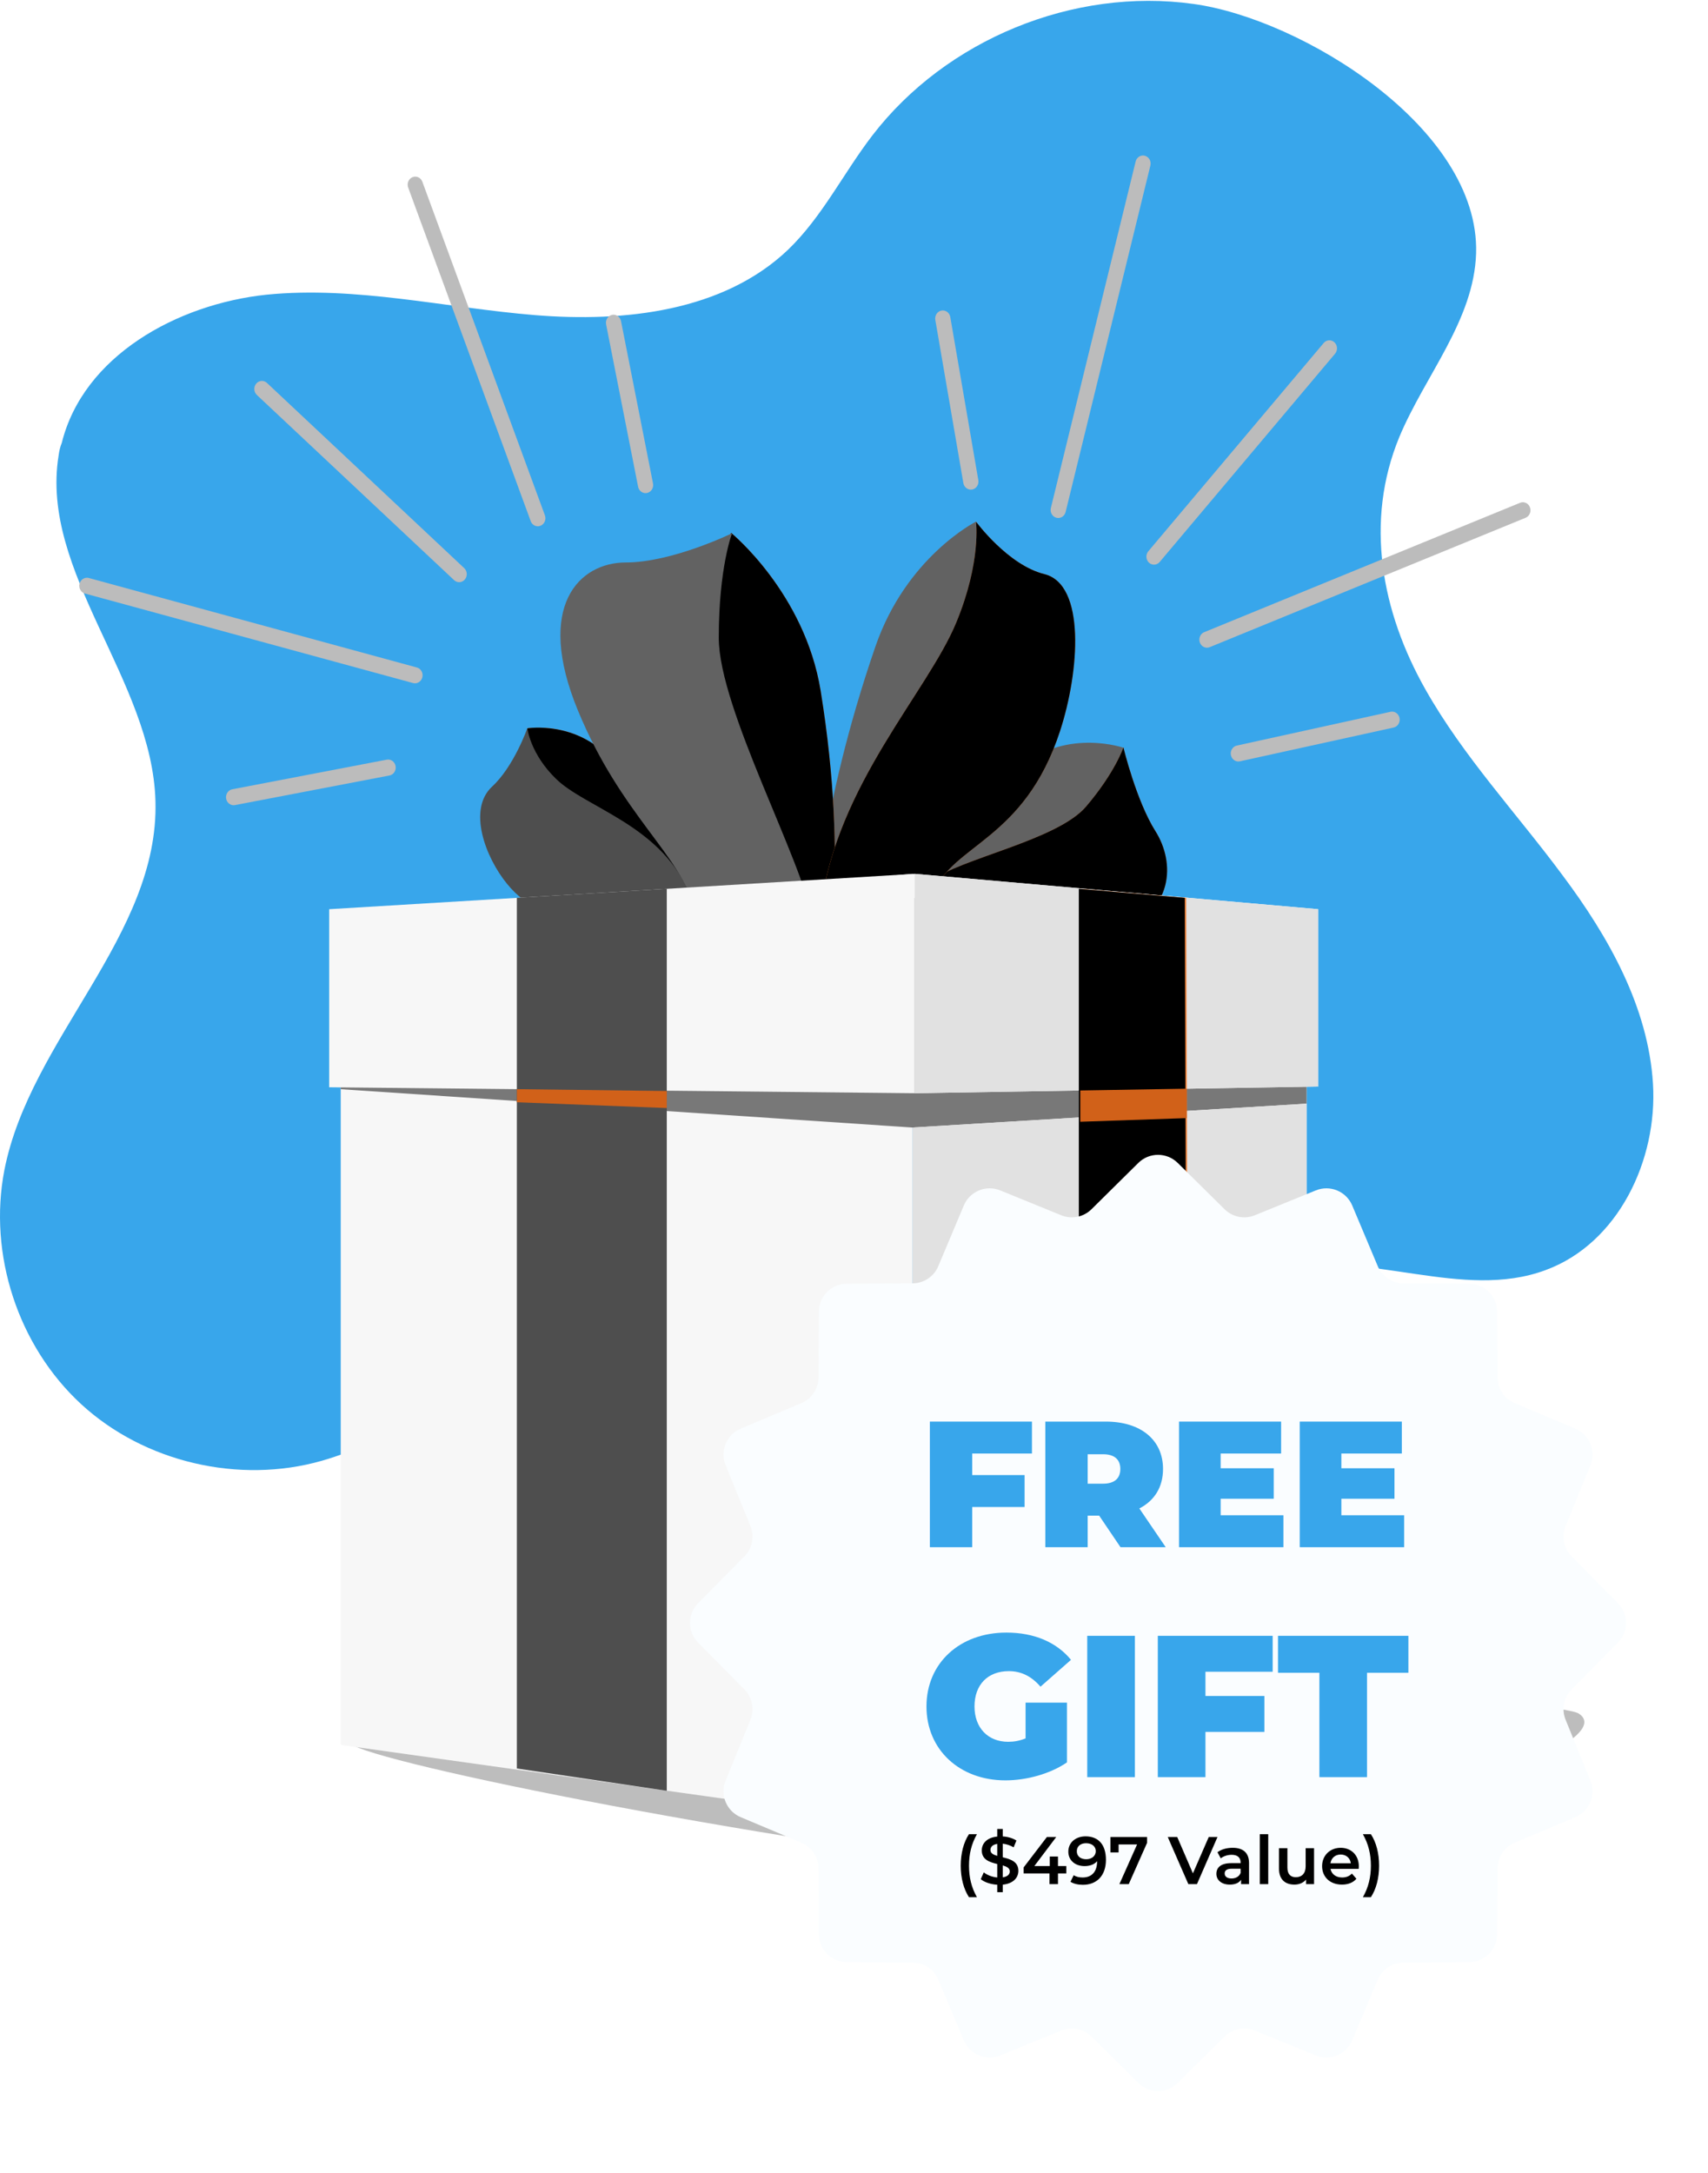 <svg width="70%" height="100%" viewBox="0 0 250 318" fill="none" xmlns="http://www.w3.org/2000/svg">
<path d="M8.578 66.66C5.804 83.756 22.291 99.548 22.754 117.257C23.293 136.882 4.417 151.984 0.642 171.227C-1.746 183.569 2.645 196.985 11.89 205.494C21.136 214.004 35.004 217.223 47.099 213.774C57.038 210.937 66.207 203.961 76.453 205.111C96.562 207.257 103.342 237.539 123.296 240.835C133.081 242.522 142.788 236.619 149.183 229.106C155.578 221.593 159.661 212.317 165.054 204.038C170.447 195.758 177.843 187.862 187.551 185.716C200.263 182.879 214.054 190.392 226.227 185.869C236.859 181.959 242.637 169.77 241.944 158.577C241.251 147.385 235.472 137.112 228.692 128.066C221.99 119.02 214.208 110.741 208.661 100.928C202.189 89.505 199.724 76.32 204.809 63.977C208.584 54.931 215.749 46.882 216.057 37.069C216.597 18.67 190.402 2.724 174.685 0.578C157.118 -1.875 138.474 5.791 127.688 19.82C123.45 25.34 120.368 31.703 115.361 36.532C105.884 45.578 91.4 47.188 78.302 46.115C65.205 45.042 52.107 41.822 39.01 43.125C25.912 44.505 12.199 52.094 9.04 64.82C8.809 65.357 8.655 66.047 8.578 66.66Z" class="imagecolorize" fill="#38a6eb"></path>
<path style="mix-blend-mode:multiply" d="M231.082 250.766C239.994 256.584 173.538 276.58 160.241 275.041C106.706 268.848 50.997 257.143 51.117 254.932C51.305 251.445 81.225 238.721 126.773 242.17C164.184 245.003 228.061 248.793 231.082 250.766Z" fill="#BDBDBD"></path>
<path d="M149.635 111.954C137.141 121.758 132.192 131.684 132.192 131.684C132.192 131.684 147.97 131.952 154.771 126.541C161.571 121.13 164.517 109.451 164.517 109.451C164.517 109.451 156.456 106.603 149.636 111.956L149.635 111.954Z" fill="#626262"></path>
<path d="M136.251 128.932C140.47 125.642 154.738 123.002 158.973 118.026C163.21 113.051 164.436 109.384 164.436 109.384C164.436 109.384 166.313 117.186 169.133 121.654C171.954 126.124 172.055 133.452 163.167 136.667C154.278 139.882 148.279 136.924 144.254 139.429C140.228 141.933 136.25 128.93 136.25 128.93L136.251 128.932Z" fill="#EE8037"></path>
<g style="mix-blend-mode:multiply">
<path d="M136.251 128.932C140.47 125.642 154.738 123.002 158.973 118.026C163.21 113.051 164.436 109.384 164.436 109.384C164.436 109.384 166.313 117.186 169.133 121.654C171.954 126.124 172.055 133.452 163.167 136.667C154.278 139.882 148.279 136.924 144.254 139.429C140.228 141.933 136.25 128.93 136.25 128.93L136.251 128.932Z" fill="black"></path>
</g>
<path d="M89.472 111.213C98.609 121.855 101.579 131.192 101.579 131.192C101.579 131.192 86.613 129.793 81.662 123.93C76.709 118.065 77.185 106.584 77.185 106.584C77.185 106.584 84.482 105.404 89.472 111.214V111.213Z" fill="#EE8037"></path>
<g style="mix-blend-mode:multiply">
<path d="M89.472 111.213C98.609 121.855 101.579 131.192 101.579 131.192C101.579 131.192 86.613 129.793 81.662 123.93C76.709 118.065 77.185 106.584 77.185 106.584C77.185 106.584 84.482 105.404 89.472 111.214V111.213Z" fill="black"></path>
</g>
<path d="M100.587 130.069C96.286 120.656 85.659 118.155 81.374 113.976C77.603 110.3 77.184 106.582 77.184 106.582C77.184 106.582 75.224 112.166 72.04 115.102C68.42 118.436 71.024 125.448 74.24 129.369C80.099 136.511 86.853 132.575 89.797 135.562C92.741 138.55 100.588 130.069 100.588 130.069H100.587Z" fill="#626262"></path>
<path d="M100.587 130.069C96.286 120.656 85.659 118.155 81.374 113.976C77.603 110.3 77.184 106.582 77.184 106.582C77.184 106.582 75.224 112.166 72.04 115.102C68.42 118.436 71.024 125.448 74.24 129.369C80.099 136.511 86.853 132.575 89.797 135.562C92.741 138.55 100.588 130.069 100.588 130.069H100.587Z" fill="black" fill-opacity="0.2"></path>
<path d="M128.123 94.644C119.805 118.818 119.256 135.298 119.256 135.298C119.256 135.298 138.757 119.225 143.231 105.981C147.704 92.736 142.857 76.339 142.857 76.339C142.857 76.339 132.664 81.445 128.123 94.644Z" fill="#626262"></path>
<path d="M120.116 101.081C124.379 127.295 120.78 143.027 120.78 143.027C120.78 143.027 104.334 121.128 102.078 106.794C99.825 92.461 107.015 77.983 107.015 77.983C107.015 77.983 117.789 86.771 120.116 101.081Z" fill="#EE8037"></path>
<g style="mix-blend-mode:multiply">
<path d="M120.116 101.081C124.379 127.295 120.78 143.027 120.78 143.027C120.78 143.027 104.334 121.128 102.078 106.794C99.825 92.461 107.015 77.983 107.015 77.983C107.015 77.983 117.789 86.771 120.116 101.081Z" fill="black"></path>
</g>
<path d="M119.018 134.896C117.559 126.063 105.208 103.705 105.208 93.355C105.208 83.005 107.153 78.036 107.153 78.036C107.153 78.036 98.4 82.313 91.594 82.313C84.787 82.313 78.27 88.661 84.592 103.98C90.914 119.299 99.666 125.096 101.611 132.962C103.556 140.829 119.018 134.894 119.018 134.894V134.896Z" fill="#626262"></path>
<path d="M120.172 132.722C122.472 114.884 135.768 101.257 139.964 91.113C143.659 82.188 142.857 76.339 142.857 76.339C142.857 76.339 147.526 82.694 152.863 84.015C158.926 85.516 158.016 98.239 155.152 107.006C149.935 122.972 139.459 123.526 136.618 130.667C133.776 137.809 120.172 132.72 120.172 132.72V132.722Z" fill="#EE8037"></path>
<g style="mix-blend-mode:multiply">
<path d="M120.172 132.722C122.472 114.884 135.768 101.257 139.964 91.113C143.659 82.188 142.857 76.339 142.857 76.339C142.857 76.339 147.526 82.694 152.863 84.015C158.926 85.516 158.016 98.239 155.152 107.006C149.935 122.972 139.459 123.526 136.618 130.667C133.776 137.809 120.172 132.72 120.172 132.72V132.722Z" fill="black"></path>
</g>
<path d="M133.558 267.103L49.874 255.354V135.412L133.558 127.88V267.103Z" fill="#F7F7F7"></path>
<path d="M191.242 254.851L133.558 267.103V127.88L191.242 135.412V254.851Z" fill="white"></path>
<g style="mix-blend-mode:multiply">
<path d="M133.558 131.395L49.874 136.568V159.392L133.558 165.006L191.242 161.513V136.568L133.558 131.395Z" fill="#787878"></path>
</g>
<path d="M133.868 159.985L48.182 159.112V133.053L133.868 127.88V159.985Z" fill="#F7F7F7"></path>
<path d="M192.935 159.002L133.868 159.985V127.88L192.935 133.053V159.002Z" fill="white"></path>
<g style="mix-blend-mode:multiply">
<path d="M191.242 254.851L133.558 267.103V165.006L191.242 161.513V254.851Z" fill="#E1E1E1"></path>
</g>
<g style="mix-blend-mode:multiply">
<path d="M192.935 159.002L133.868 159.985V127.88L192.935 133.053V159.002Z" fill="#E1E1E1"></path>
</g>
<path d="M97.596 262.062L75.656 258.801V131.395L97.596 130.07V262.062Z" fill="#626262"></path>
<path d="M97.596 262.062L75.656 258.801V131.395L97.596 130.07V262.062Z" fill="black" fill-opacity="0.2"></path>
<g style="mix-blend-mode:multiply">
<path d="M97.596 162.152L75.656 161.304V159.392L97.596 159.66V162.152Z" fill="#D16119"></path>
</g>
<path d="M158.119 261.864L174.055 258.407L173.618 131.395L158.119 130.07V261.864Z" fill="#EE8037"></path>
<g style="mix-blend-mode:multiply">
<path d="M157.909 261.864L173.845 258.407L173.41 131.395L157.909 130.07V261.864Z" fill="black"></path>
</g>
<g style="mix-blend-mode:multiply">
<path d="M158.119 159.582L173.716 159.322V163.623L158.119 164.16V159.582Z" fill="#D16119"></path>
</g>
<path d="M137.164 45.826C137.324 45.635 137.542 45.499 137.798 45.45C138.404 45.334 138.984 45.758 139.094 46.397L143.198 70.268C143.308 70.908 142.907 71.519 142.301 71.635C141.696 71.751 141.116 71.328 141.006 70.689L136.902 46.817C136.837 46.446 136.945 46.086 137.165 45.824L137.164 45.826Z" fill="#BCBCBC"></path>
<path d="M166.469 23.153C166.738 22.833 167.162 22.681 167.581 22.796C168.177 22.958 168.535 23.6 168.381 24.228L155.975 74.923C155.824 75.553 155.213 75.93 154.617 75.768C154.02 75.605 153.663 74.963 153.816 74.334L166.222 23.64C166.268 23.453 166.354 23.288 166.469 23.153Z" fill="#BCBCBC"></path>
<path d="M180.426 109.479C180.58 109.296 180.788 109.163 181.032 109.109L203.529 104.164C204.132 104.031 204.722 104.44 204.848 105.077C204.973 105.713 204.587 106.338 203.984 106.47L181.486 111.414C180.883 111.547 180.293 111.139 180.167 110.501C180.092 110.122 180.199 109.748 180.426 109.479Z" fill="#BCBCBC"></path>
<path d="M175.832 92.827C175.945 92.693 176.09 92.583 176.262 92.513L222.499 73.577C223.073 73.342 223.718 73.644 223.94 74.249C224.163 74.855 223.88 75.537 223.305 75.771L177.067 94.707C176.493 94.942 175.848 94.642 175.626 94.036C175.469 93.61 175.564 93.148 175.832 92.827Z" fill="#BCBCBC"></path>
<path d="M168.079 80.675L193.749 50.195C194.158 49.709 194.863 49.666 195.323 50.097C195.783 50.529 195.824 51.273 195.416 51.759L169.745 82.239C169.336 82.725 168.631 82.768 168.171 82.337C167.711 81.905 167.67 81.161 168.079 80.675Z" fill="#BCBCBC"></path>
<path d="M33.458 117.542C33.278 117.373 33.149 117.143 33.102 116.872C32.992 116.233 33.394 115.621 33.999 115.504L56.609 111.171C57.216 111.055 57.795 111.479 57.905 112.118C58.015 112.757 57.613 113.37 57.008 113.486L34.397 117.819C34.046 117.887 33.704 117.772 33.456 117.54L33.458 117.542Z" fill="#BCBCBC"></path>
<path d="M11.983 86.603C11.679 86.319 11.536 85.872 11.644 85.429C11.798 84.8 12.406 84.422 13.001 84.585L61.019 97.682C61.615 97.841 61.972 98.487 61.819 99.116C61.665 99.746 61.057 100.123 60.46 99.961L12.444 86.863C12.267 86.815 12.11 86.724 11.983 86.603Z" fill="#BCBCBC"></path>
<path d="M93.749 71.866C93.576 71.704 93.45 71.484 93.399 71.227L88.716 47.475C88.589 46.839 88.976 46.215 89.58 46.082C90.182 45.951 90.774 46.358 90.899 46.995L95.582 70.748C95.708 71.383 95.321 72.007 94.718 72.14C94.359 72.219 94.004 72.106 93.749 71.866Z" fill="#BCBCBC"></path>
<path d="M77.977 76.718C77.85 76.599 77.746 76.445 77.68 76.264L59.744 27.449C59.521 26.843 59.807 26.162 60.38 25.927C60.954 25.692 61.6 25.991 61.822 26.599L79.758 75.413C79.981 76.018 79.696 76.701 79.122 76.936C78.719 77.101 78.281 77.001 77.977 76.718Z" fill="#BCBCBC"></path>
<path d="M66.467 84.902L37.596 57.8C37.136 57.368 37.095 56.624 37.504 56.138C37.912 55.653 38.617 55.609 39.077 56.041L67.948 83.143C68.408 83.574 68.449 84.318 68.04 84.804C67.632 85.29 66.927 85.333 66.467 84.902Z" fill="#BCBCBC"></path>
<g filter="url(#filter0_d_72_88)">
<path d="M166.615 166.186C168.213 164.605 170.787 164.605 172.385 166.186L179.237 172.961C180.405 174.117 182.15 174.464 183.671 173.843L192.594 170.206C194.676 169.357 197.054 170.341 197.926 172.414L201.663 181.296C202.3 182.81 203.779 183.798 205.422 183.808L215.058 183.861C217.307 183.874 219.126 185.693 219.139 187.942L219.192 197.578C219.202 199.221 220.19 200.7 221.704 201.337L230.586 205.074C232.659 205.946 233.643 208.324 232.794 210.406L229.157 219.329C228.536 220.85 228.883 222.595 230.039 223.763L236.814 230.615C238.395 232.213 238.395 234.787 236.814 236.385L230.039 243.237C228.883 244.405 228.536 246.15 229.157 247.671L232.794 256.594C233.643 258.676 232.659 261.054 230.586 261.926L221.704 265.663C220.19 266.3 219.202 267.779 219.192 269.422L219.139 279.058C219.126 281.307 217.307 283.126 215.058 283.139L205.422 283.192C203.779 283.202 202.3 284.19 201.663 285.704L197.926 294.586C197.054 296.659 194.676 297.643 192.594 296.794L183.671 293.157C182.15 292.536 180.405 292.883 179.237 294.039L172.385 300.814C170.787 302.395 168.213 302.395 166.615 300.814L159.763 294.039C158.595 292.883 156.85 292.536 155.329 293.157L146.406 296.794C144.324 297.643 141.946 296.659 141.074 294.586L137.337 285.704C136.7 284.19 135.221 283.202 133.578 283.192L123.942 283.139C121.693 283.126 119.874 281.307 119.861 279.058L119.808 269.422C119.798 267.779 118.81 266.3 117.296 265.663L108.414 261.926C106.341 261.054 105.357 258.676 106.206 256.594L109.843 247.671C110.464 246.15 110.117 244.405 108.961 243.237L102.186 236.385C100.605 234.787 100.605 232.213 102.186 230.615L108.961 223.763C110.117 222.595 110.464 220.85 109.843 219.329L106.206 210.406C105.357 208.324 106.341 205.946 108.414 205.074L117.296 201.337C118.81 200.7 119.798 199.221 119.808 197.578L119.861 187.942C119.874 185.693 121.693 183.874 123.942 183.861L133.578 183.808C135.221 183.798 136.7 182.81 137.337 181.296L141.074 172.414C141.946 170.341 144.324 169.357 146.406 170.206L155.329 173.843C156.85 174.464 158.595 174.117 159.763 172.961L166.615 166.186Z" fill="#FAFDFF"></path>
<path d="M151.047 208.712H142.302V211.864H149.97V216.538H142.302V222.421H136.104V204.038H151.047V208.712Z" class="imagecolorize" fill="#38a6eb"></path>
<path d="M164.009 222.421L160.883 217.799H159.203V222.421H153.005V204.038H161.855C166.976 204.038 170.233 206.717 170.233 210.971C170.233 213.623 168.972 215.619 166.766 216.748L170.627 222.421H164.009ZM163.982 210.971C163.982 209.632 163.168 208.817 161.461 208.817H159.203V213.124H161.461C163.168 213.124 163.982 212.31 163.982 210.971Z" class="imagecolorize" fill="#38a6eb"></path>
<path d="M178.666 217.746H187.857V222.421H172.573V204.038H187.516V208.712H178.666V210.866H186.439V215.33H178.666V217.746Z" class="imagecolorize" fill="#38a6eb"></path>
<path d="M196.336 217.746H205.527V222.421H190.243V204.038H205.186V208.712H196.336V210.866H204.109V215.33H196.336V217.746Z" class="imagecolorize" fill="#38a6eb"></path>
<path d="M150.113 250.396V245.167H156.17V253.912C153.658 255.625 150.202 256.541 147.159 256.541C140.482 256.541 135.607 252.08 135.607 245.728C135.607 239.376 140.482 234.915 147.306 234.915C151.383 234.915 154.663 236.333 156.76 238.903L152.299 242.833C150.999 241.326 149.493 240.558 147.661 240.558C144.588 240.558 142.638 242.537 142.638 245.728C142.638 248.83 144.588 250.898 147.572 250.898C148.429 250.898 149.256 250.751 150.113 250.396Z" class="imagecolorize" fill="#38a6eb"></path>
<path d="M159.14 256.069V235.388H166.113V256.069H159.14Z" class="imagecolorize" fill="#38a6eb"></path>
<path d="M186.28 240.646H176.442V244.192H185.069V249.451H176.442V256.069H169.469V235.388H186.28V240.646Z" class="imagecolorize" fill="#38a6eb"></path>
<path d="M193.118 256.069V240.794H187.061V235.388H206.147V240.794H200.09V256.069H193.118Z" class="imagecolorize" fill="#38a6eb"></path>
<path d="M141.824 273.638C141.055 272.446 140.622 270.841 140.622 269.029C140.622 267.217 141.055 265.592 141.824 264.42H142.995C142.178 265.858 141.833 267.345 141.833 269.029C141.833 270.713 142.178 272.2 142.995 273.638H141.824Z" fill="black"></path>
<path d="M149.059 269.778C149.059 270.782 148.32 271.649 146.774 271.806V272.909H145.966V271.816C145.001 271.757 144.066 271.442 143.554 270.999L143.997 270.004C144.479 270.398 145.218 270.684 145.966 270.753V268.783C144.873 268.517 143.701 268.163 143.701 266.794C143.701 265.789 144.43 264.913 145.966 264.765V263.652H146.774V264.745C147.503 264.785 148.241 265.001 148.773 265.346L148.369 266.341C147.847 266.035 147.296 265.868 146.774 265.809V267.798C147.867 268.064 149.059 268.409 149.059 269.778ZM144.972 266.735C144.972 267.207 145.395 267.424 145.966 267.591V265.838C145.267 265.947 144.972 266.301 144.972 266.735ZM146.774 270.733C147.493 270.625 147.798 270.29 147.798 269.866C147.798 269.384 147.365 269.157 146.774 268.99V270.733Z" fill="black"></path>
<path d="M156.077 269.078V270.162H154.856V271.728H153.615V270.162H149.833V269.275L153.231 264.834H154.6L151.399 269.078H153.655V267.69H154.856V269.078H156.077Z" fill="black"></path>
<path d="M158.892 264.735C160.773 264.735 161.876 265.947 161.876 268.163C161.876 270.526 160.497 271.826 158.498 271.826C157.809 271.826 157.149 271.678 156.686 271.383L157.159 270.418C157.533 270.664 157.986 270.753 158.469 270.753C159.769 270.753 160.586 269.945 160.586 268.379V268.369C160.172 268.852 159.512 269.088 158.744 269.088C157.385 269.088 156.371 268.261 156.371 266.971C156.371 265.602 157.484 264.735 158.892 264.735ZM158.991 268.084C159.818 268.084 160.389 267.582 160.389 266.902C160.389 266.252 159.877 265.74 158.961 265.74C158.163 265.74 157.612 266.193 157.612 266.912C157.612 267.631 158.153 268.084 158.991 268.084Z" fill="black"></path>
<path d="M162.537 264.834H167.894V265.691L165.215 271.728H163.846L166.436 265.917H163.728V267.089H162.537V264.834Z" fill="black"></path>
<path d="M176.922 264.834H178.202L175.199 271.728H173.938L170.925 264.834H172.313L174.608 270.152L176.922 264.834Z" fill="black"></path>
<path d="M180.426 266.41C181.943 266.41 182.82 267.129 182.82 268.645V271.728H181.657V271.087C181.362 271.54 180.791 271.796 180.003 271.796C178.802 271.796 178.043 271.137 178.043 270.221C178.043 269.344 178.634 268.655 180.23 268.655H181.589V268.576C181.589 267.857 181.155 267.434 180.279 267.434C179.688 267.434 179.077 267.631 178.683 267.956L178.201 267.06C178.762 266.626 179.58 266.41 180.426 266.41ZM180.259 270.9C180.86 270.9 181.382 270.625 181.589 270.083V269.472H180.318C179.481 269.472 179.255 269.787 179.255 270.172C179.255 270.615 179.629 270.9 180.259 270.9Z" fill="black"></path>
<path d="M184.399 271.728V264.42H185.63V271.728H184.399Z" fill="black"></path>
<path d="M191.107 266.469H192.338V271.728H191.166V271.058C190.772 271.54 190.151 271.796 189.472 271.796C188.123 271.796 187.207 271.058 187.207 269.472V266.469H188.438V269.305C188.438 270.26 188.891 270.713 189.669 270.713C190.526 270.713 191.107 270.181 191.107 269.128V266.469Z" fill="black"></path>
<path d="M198.893 269.128C198.893 269.226 198.883 269.374 198.873 269.492H194.747C194.895 270.26 195.535 270.753 196.451 270.753C197.042 270.753 197.504 270.565 197.879 270.181L198.539 270.94C198.066 271.501 197.327 271.796 196.421 271.796C194.658 271.796 193.516 270.664 193.516 269.098C193.516 267.532 194.668 266.41 196.234 266.41C197.77 266.41 198.893 267.483 198.893 269.128ZM196.234 267.394C195.436 267.394 194.855 267.907 194.737 268.675H197.721C197.623 267.916 197.042 267.394 196.234 267.394Z" fill="black"></path>
<path d="M200.657 273.638H199.485C200.302 272.2 200.657 270.713 200.657 269.029C200.657 267.345 200.302 265.858 199.485 264.42H200.657C201.435 265.592 201.858 267.217 201.858 269.029C201.858 270.841 201.435 272.446 200.657 273.638Z" fill="black"></path>
</g>
<defs>
<filter id="filter0_d_72_88" x="89" y="157" width="161" height="161" filterUnits="userSpaceOnUse" color-interpolation-filters="sRGB">
<feFlood flood-opacity="0" result="BackgroundImageFix"></feFlood>
<feColorMatrix in="SourceAlpha" type="matrix" values="0 0 0 0 0 0 0 0 0 0 0 0 0 0 0 0 0 0 127 0" result="hardAlpha"></feColorMatrix>
<feOffset dy="4"></feOffset>
<feGaussianBlur stdDeviation="6"></feGaussianBlur>
<feComposite in2="hardAlpha" operator="out"></feComposite>
<feColorMatrix type="matrix" values="0 0 0 0 0 0 0 0 0 0 0 0 0 0 0 0 0 0 0.15 0"></feColorMatrix>
<feBlend mode="normal" in2="BackgroundImageFix" result="effect1_dropShadow_72_88"></feBlend>
<feBlend mode="normal" in="SourceGraphic" in2="effect1_dropShadow_72_88" result="shape"></feBlend>
</filter>
</defs>
</svg>